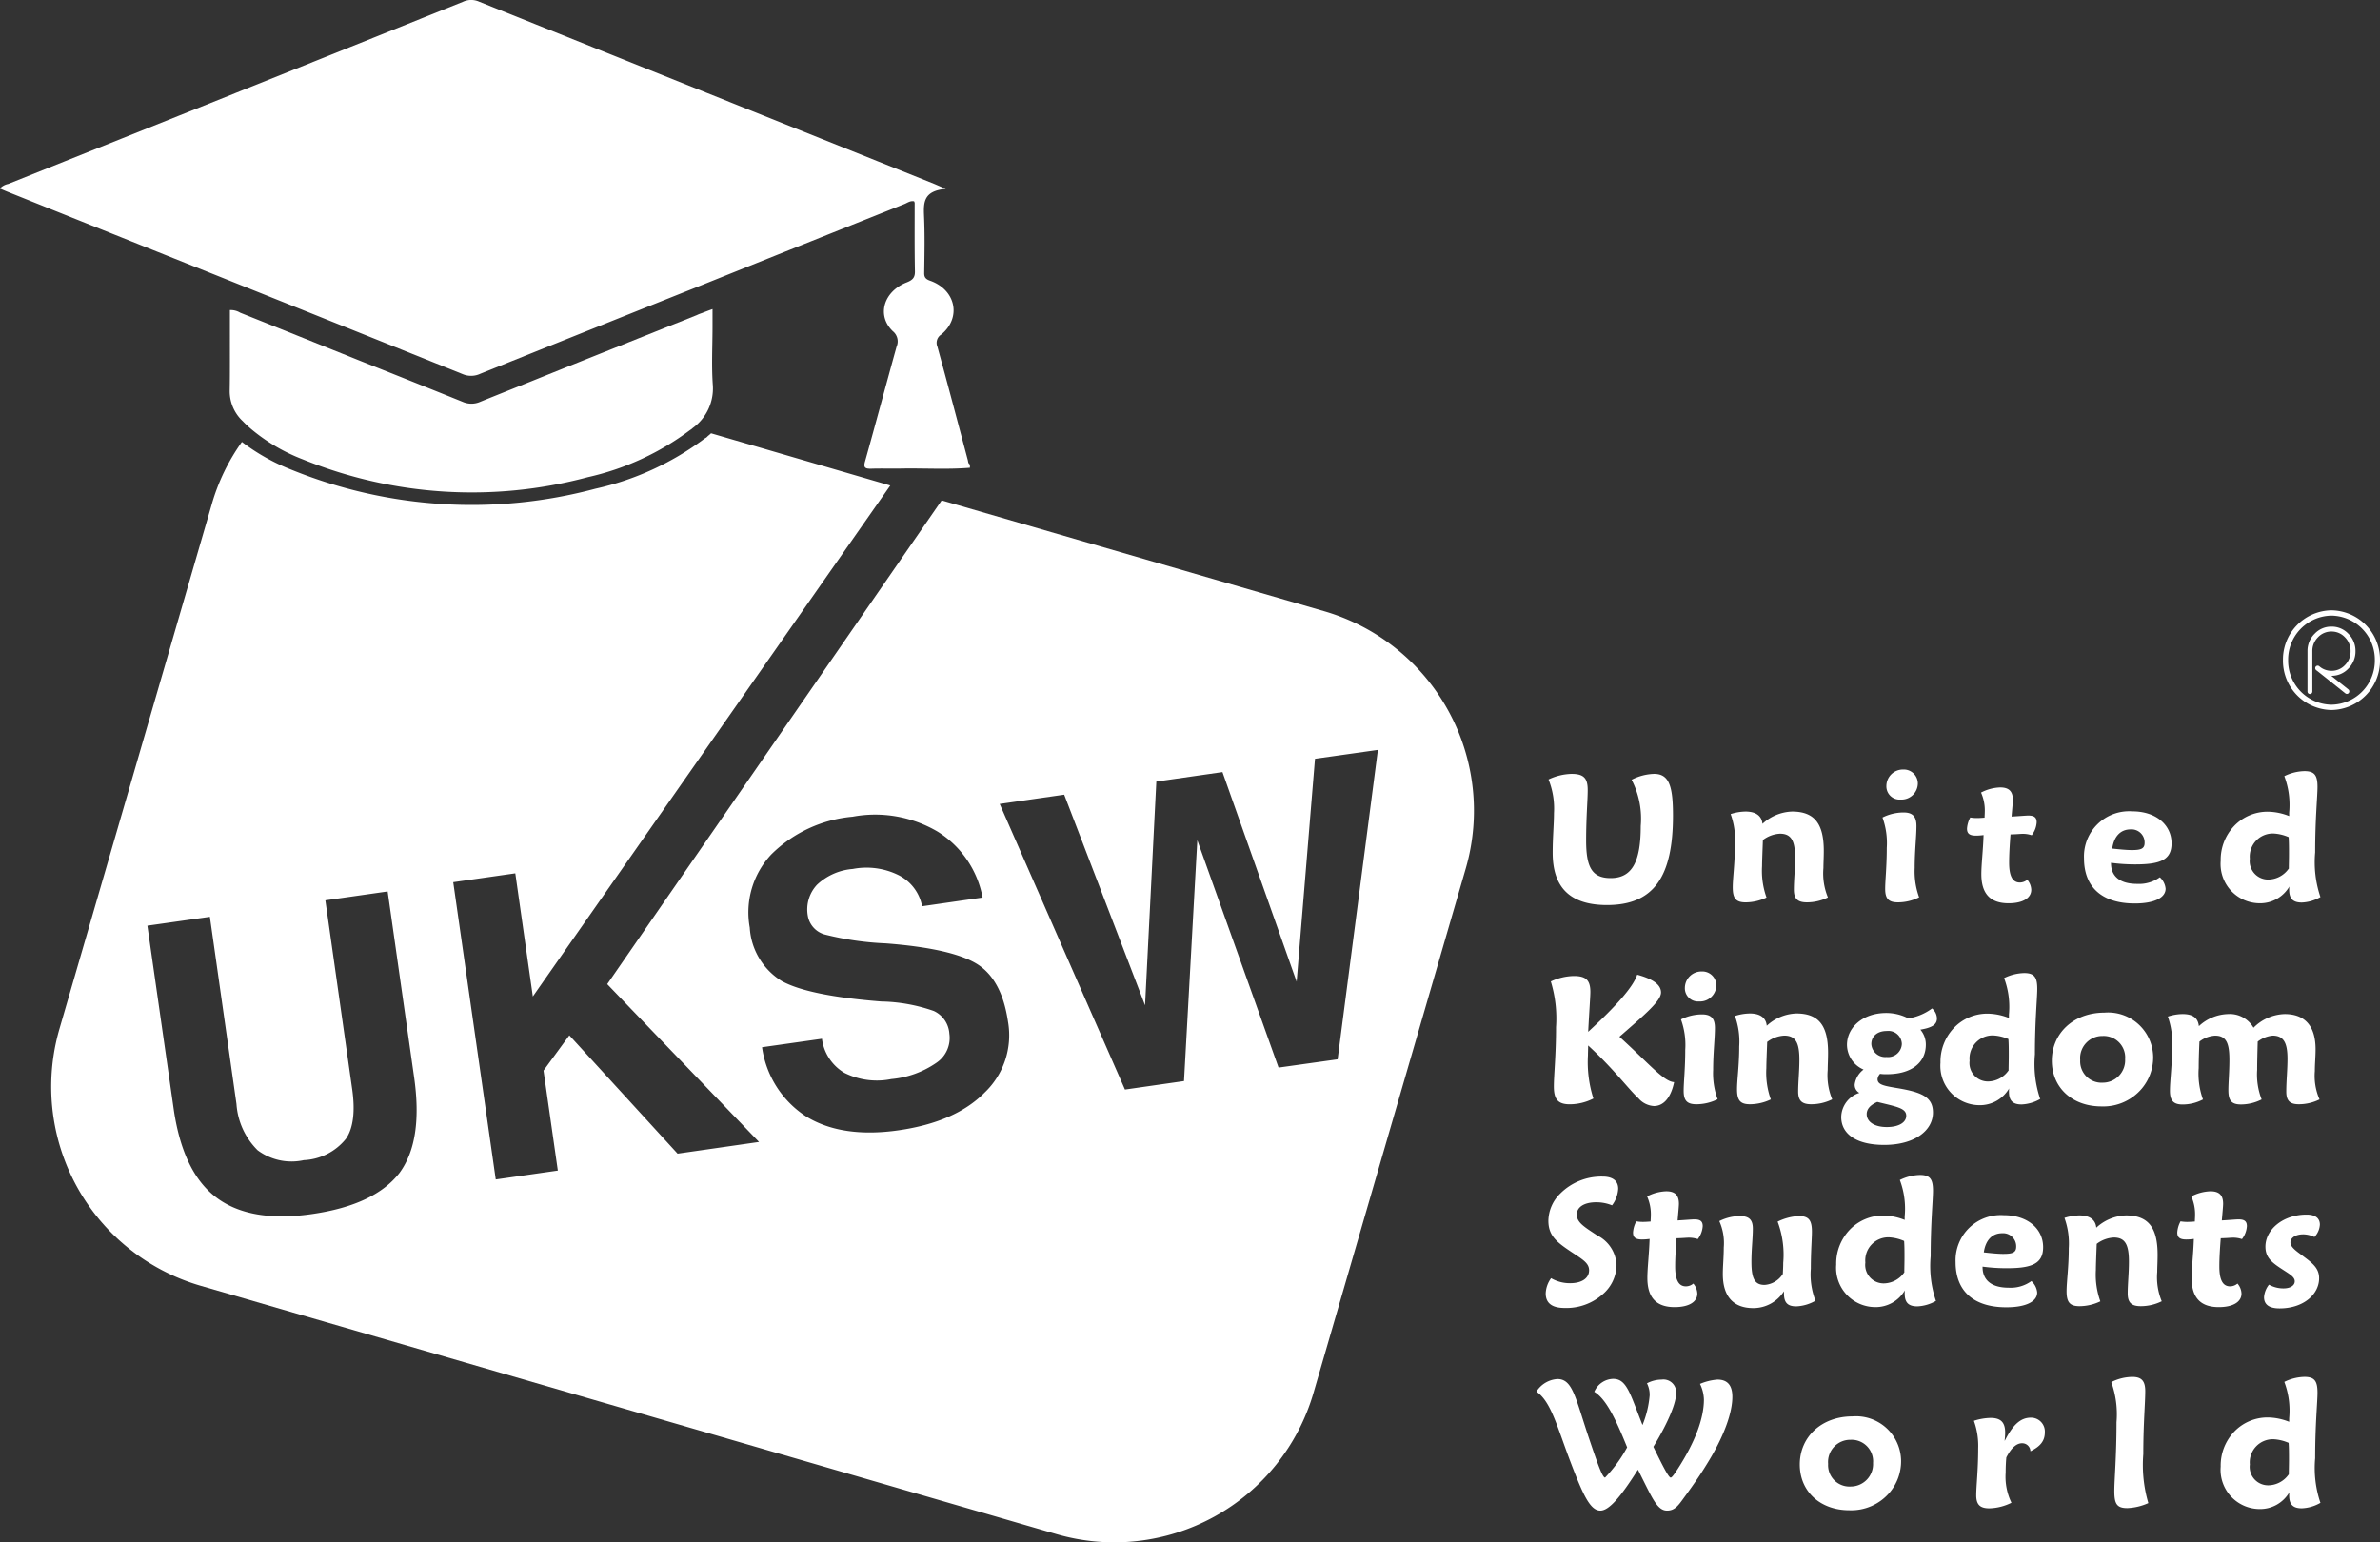 <svg xmlns="http://www.w3.org/2000/svg" width="218.529" height="141.648" viewBox="0 0 218.529 141.648">
  <rect x="0" y="0" width="218.529" height="141.648" fill="#333333" stroke="none"/>
  <g id="Group_284" data-name="Group 284" transform="translate(-890.631 311.918)">
    <g id="Group_294" data-name="Group 294" transform="translate(1031.701 -255.87)">
      <g id="Group_286" data-name="Group 286" transform="translate(0 14.617)">
        <g id="Group_285" data-name="Group 285">
          <g id="Group_284-2" data-name="Group 284">
            <path id="Path_6461" data-name="Path 6461" d="M1092.815-215.707c1.383,0,1.734,1.136,1.734,3.828,0,5.63-1.769,8.218-6.057,8.218-3.35,0-4.99-1.572-4.99-4.8,0-1.435.12-2.64.12-3.648a7.172,7.172,0,0,0-.5-3.084,5.2,5.2,0,0,1,2.11-.513c1.129,0,1.487.393,1.487,1.486,0,.923-.145,2.469-.145,4.631,0,2.41.512,3.452,2.254,3.452,1.983,0,2.76-1.521,2.76-4.784a7.778,7.778,0,0,0-.838-4.246A4.827,4.827,0,0,1,1092.815-215.707Z" transform="translate(-1082.007 216.109)" fill="#fff"/>
            <path id="Path_6462" data-name="Path 6462" d="M1114.674-203.129a4.356,4.356,0,0,1-1.914.445c-.863,0-1.2-.333-1.2-1.171,0-.88.111-1.853.111-2.921,0-1.521-.325-2.213-1.384-2.213a2.824,2.824,0,0,0-1.572.581c-.043,1.171-.077,1.974-.077,2.393a7.252,7.252,0,0,0,.41,2.887,4.468,4.468,0,0,1-1.914.445c-.906,0-1.187-.376-1.187-1.384,0-.863.2-2.178.2-3.93a6.886,6.886,0,0,0-.393-2.794,4.676,4.676,0,0,1,1.367-.231c.957,0,1.486.4,1.555,1.128a4.2,4.2,0,0,1,2.717-1.128c2.084,0,2.913,1.145,2.913,3.614,0,.632-.034,1.145-.034,1.572a5.784,5.784,0,0,0,.41,2.691Z" transform="translate(-1087.918 214.885)" fill="#fff"/>
            <path id="Path_6463" data-name="Path 6463" d="M1126.05-204.05c-.872,0-1.171-.35-1.171-1.239,0-.778.146-2.034.146-3.759a6.9,6.9,0,0,0-.393-2.794,4.349,4.349,0,0,1,1.93-.462c.838,0,1.188.367,1.188,1.239,0,.991-.162,2.281-.162,3.862a6.938,6.938,0,0,0,.409,2.691A4.394,4.394,0,0,1,1126.05-204.05Zm1.827-10.893a1.5,1.5,0,0,1-1.58,1.452,1.212,1.212,0,0,1-1.307-1.256,1.519,1.519,0,0,1,1.538-1.5A1.286,1.286,0,0,1,1127.878-214.944Z" transform="translate(-1092.854 216.251)" fill="#fff"/>
            <path id="Path_6464" data-name="Path 6464" d="M1140.775-211.438c.522,0,.761.163.761.623a2.159,2.159,0,0,1-.454,1.187,2.559,2.559,0,0,0-.939-.128c-.077,0-.427.035-1.008.051-.077.974-.128,1.846-.128,2.589,0,1.239.316,1.828.991,1.828a1.063,1.063,0,0,0,.674-.256,1.483,1.483,0,0,1,.368.923c0,.744-.744,1.239-2.084,1.239-1.684,0-2.5-.88-2.5-2.675,0-.914.154-2.1.205-3.588a5.308,5.308,0,0,1-.684.051c-.572,0-.838-.163-.838-.64a2.481,2.481,0,0,1,.3-1.025,3.491,3.491,0,0,0,.64.051c.2,0,.427-.017.675-.035,0-.162.017-.332.017-.478a4.046,4.046,0,0,0-.342-1.828,4.052,4.052,0,0,1,1.76-.47c.794,0,1.162.35,1.162,1.144,0,.214-.052.727-.12,1.53C1140.015-211.387,1140.528-211.438,1140.775-211.438Z" transform="translate(-1095.601 215.667)" fill="#fff"/>
            <path id="Path_6465" data-name="Path 6465" d="M1157.176-203.946c0,.811-.991,1.358-2.836,1.358-3.007,0-4.657-1.5-4.657-4.144a4.147,4.147,0,0,1,4.426-4.315c2.2,0,3.613,1.256,3.613,2.939,0,1.5-1.007,1.931-3.305,1.931a16.463,16.463,0,0,1-2.256-.146v.035c0,1.222.838,1.9,2.392,1.9a3.249,3.249,0,0,0,2.093-.606A1.62,1.62,0,0,1,1157.176-203.946Zm-3.1-3.546c.786,0,1.171-.1,1.171-.65a1.2,1.2,0,0,0-1.29-1.247c-.906,0-1.521.623-1.683,1.76C1153.05-207.543,1153.656-207.492,1154.075-207.492Z" transform="translate(-1099.401 214.891)" fill="#fff"/>
            <path id="Path_6466" data-name="Path 6466" d="M1175.849-204.492a3.7,3.7,0,0,1-1.734.513c-.8,0-1.154-.35-1.154-1.171a1.761,1.761,0,0,1,.017-.3,3.1,3.1,0,0,1-2.726,1.538,3.606,3.606,0,0,1-3.579-3.9,4.5,4.5,0,0,1,1.239-3.2,4.237,4.237,0,0,1,3.1-1.307,5.471,5.471,0,0,1,1.948.4v-.316a7.49,7.49,0,0,0-.444-3.349,4.366,4.366,0,0,1,1.845-.461c.939,0,1.2.392,1.2,1.452,0,.889-.214,2.9-.214,6.006a10.005,10.005,0,0,0,.478,4.092Zm-2.922-2.588c0-.4.017-.864.017-1.376,0-.538,0-1.05-.034-1.529a4.007,4.007,0,0,0-1.4-.333,2.12,2.12,0,0,0-2.161,2.316,1.692,1.692,0,0,0,1.7,1.913,2.328,2.328,0,0,0,1.862-.991Z" transform="translate(-1103.841 216.196)" fill="#fff"/>
            <path id="Path_6467" data-name="Path 6467" d="M1092.868-178.679a2.026,2.026,0,0,1-1.418-.709c-.94-.872-2.281-2.709-4.623-4.853,0,.316-.017.615-.017.9a11.016,11.016,0,0,0,.5,3.973,4.8,4.8,0,0,1-2.161.53c-1.1,0-1.47-.462-1.47-1.649,0-1.025.2-2.845.2-5.434a11.621,11.621,0,0,0-.479-4.2,5.248,5.248,0,0,1,2.111-.5c1.127,0,1.52.393,1.52,1.469,0,.411-.094,1.632-.2,3.657,2.64-2.427,4.144-4.152,4.5-5.246,1.452.393,2.187.923,2.187,1.632,0,.76-1.376,1.947-3.819,4.066,2.708,2.452,4.074,4.126,5.023,4.169C1094.422-179.44,1093.756-178.679,1092.868-178.679Z" transform="translate(-1082.076 209.585)" fill="#fff"/>
            <path id="Path_6468" data-name="Path 6468" d="M1101-178.947c-.872,0-1.171-.35-1.171-1.239,0-.778.146-2.034.146-3.759a6.9,6.9,0,0,0-.393-2.794,4.352,4.352,0,0,1,1.93-.462c.838,0,1.188.367,1.188,1.239,0,.991-.163,2.281-.163,3.862a6.922,6.922,0,0,0,.41,2.691A4.4,4.4,0,0,1,1101-178.947Zm1.828-10.893a1.5,1.5,0,0,1-1.58,1.452,1.212,1.212,0,0,1-1.307-1.256,1.52,1.52,0,0,1,1.538-1.5A1.286,1.286,0,0,1,1102.829-189.841Z" transform="translate(-1086.308 209.691)" fill="#fff"/>
            <path id="Path_6469" data-name="Path 6469" d="M1115.208-178.026a4.356,4.356,0,0,1-1.914.445c-.863,0-1.2-.333-1.2-1.171,0-.88.112-1.853.112-2.921,0-1.521-.325-2.213-1.384-2.213a2.827,2.827,0,0,0-1.573.581c-.043,1.171-.077,1.974-.077,2.393a7.252,7.252,0,0,0,.41,2.887,4.468,4.468,0,0,1-1.914.445c-.905,0-1.187-.376-1.187-1.384,0-.863.2-2.178.2-3.93a6.886,6.886,0,0,0-.393-2.794,4.679,4.679,0,0,1,1.367-.231c.957,0,1.486.4,1.555,1.128a4.2,4.2,0,0,1,2.717-1.128c2.084,0,2.913,1.145,2.913,3.614,0,.632-.034,1.145-.034,1.572a5.783,5.783,0,0,0,.41,2.691Z" transform="translate(-1088.058 208.324)" fill="#fff"/>
            <path id="Path_6470" data-name="Path 6470" d="M1128.288-185.63c0,.589-.478.855-1.52,1.034a2.1,2.1,0,0,1,.5,1.375c0,1.666-1.333,2.717-3.58,2.717a3.735,3.735,0,0,1-.623-.034.829.829,0,0,0-.23.487c0,.521.606.624,1.9.838,2.2.375,3.187.828,3.187,2.229,0,1.666-1.7,2.973-4.476,2.973-2.538,0-3.947-.991-3.947-2.563a2.372,2.372,0,0,1,1.666-2.212.841.841,0,0,1-.428-.778,2.073,2.073,0,0,1,.813-1.367,2.5,2.5,0,0,1-1.522-2.265c0-1.615,1.469-2.93,3.6-2.93a4.409,4.409,0,0,1,2.033.495,4.888,4.888,0,0,0,2.179-.914A1.249,1.249,0,0,1,1128.288-185.63Zm-6.45,8.792c0,.692.691,1.187,1.845,1.187,1.137,0,1.786-.444,1.786-1.033,0-.709-.864-.829-2.658-1.273C1122.162-177.676,1121.838-177.3,1121.838-176.839Zm.427-6.434a1.278,1.278,0,0,0,1.4,1.188,1.263,1.263,0,0,0,1.4-1.188,1.231,1.231,0,0,0-1.384-1.2C1122.811-184.476,1122.265-183.981,1122.265-183.272Z" transform="translate(-1091.51 208.487)" fill="#fff"/>
            <path id="Path_6471" data-name="Path 6471" d="M1141.016-179.389a3.7,3.7,0,0,1-1.734.513c-.8,0-1.154-.35-1.154-1.171a1.774,1.774,0,0,1,.017-.3,3.1,3.1,0,0,1-2.726,1.538,3.606,3.606,0,0,1-3.579-3.9,4.5,4.5,0,0,1,1.238-3.2,4.24,4.24,0,0,1,3.1-1.307,5.471,5.471,0,0,1,1.948.4v-.316a7.487,7.487,0,0,0-.444-3.349,4.367,4.367,0,0,1,1.845-.461c.94,0,1.2.393,1.2,1.452,0,.889-.214,2.9-.214,6.006a10,10,0,0,0,.478,4.092Zm-2.922-2.588c0-.4.017-.863.017-1.376,0-.538,0-1.05-.034-1.529a4.006,4.006,0,0,0-1.4-.333,2.12,2.12,0,0,0-2.161,2.316,1.692,1.692,0,0,0,1.7,1.913,2.328,2.328,0,0,0,1.862-.991Z" transform="translate(-1094.738 209.636)" fill="#fff"/>
            <path id="Path_6472" data-name="Path 6472" d="M1153.954-179.061a4.618,4.618,0,0,1-3.716,1.649c-2.708,0-4.555-1.751-4.555-4.195,0-2.537,2-4.417,4.836-4.417a4.138,4.138,0,0,1,4.468,4.109A4.452,4.452,0,0,1,1153.954-179.061Zm-3.6-.53a2.054,2.054,0,0,0,2.059-2.162,1.974,1.974,0,0,0-2.059-2.127,2.037,2.037,0,0,0-2.067,2.213A1.962,1.962,0,0,0,1150.357-179.59Z" transform="translate(-1098.355 208.352)" fill="#fff"/>
            <path id="Path_6473" data-name="Path 6473" d="M1174.031-178.008a4.289,4.289,0,0,1-1.9.445c-.837,0-1.153-.333-1.153-1.171,0-.974.111-1.982.111-3.007,0-1.452-.342-2.127-1.366-2.127a2.675,2.675,0,0,0-1.367.547c-.035,1.171-.052,2.042-.052,2.606a6.339,6.339,0,0,0,.411,2.708,4.183,4.183,0,0,1-1.9.462c-.872,0-1.153-.367-1.153-1.307,0-.743.094-1.666.094-2.8,0-1.5-.274-2.213-1.316-2.213a2.551,2.551,0,0,0-1.435.547c-.051,1.085-.068,1.9-.068,2.427a7.027,7.027,0,0,0,.392,2.887,4.03,4.03,0,0,1-1.878.462c-.838,0-1.154-.367-1.154-1.256,0-.94.2-2.307.2-4.075a7.1,7.1,0,0,0-.394-2.743,4.478,4.478,0,0,1,1.351-.23c.94,0,1.418.35,1.5,1.111a4.074,4.074,0,0,1,2.674-1.111,2.514,2.514,0,0,1,2.342,1.256,4.192,4.192,0,0,1,2.861-1.256c1.862,0,2.837,1.093,2.837,3.238,0,.692-.068,1.35-.068,2a5.364,5.364,0,0,0,.427,2.588Z" transform="translate(-1102.124 208.306)" fill="#fff"/>
            <path id="Path_6474" data-name="Path 6474" d="M1085-155.85c1.119,0,1.751-.478,1.751-1.187,0-.649-.581-.991-1.538-1.624-1.384-.923-2.2-1.512-2.2-2.921a3.572,3.572,0,0,1,1.076-2.486,5.337,5.337,0,0,1,3.9-1.572c.94,0,1.435.393,1.435,1.119a2.775,2.775,0,0,1-.564,1.521,3.825,3.825,0,0,0-1.452-.282c-1.136,0-1.786.461-1.786,1.128,0,.743.726,1.153,1.871,1.914a3.192,3.192,0,0,1,1.777,2.708,3.571,3.571,0,0,1-1.24,2.674,5.034,5.034,0,0,1-3.528,1.282c-1.153,0-1.734-.444-1.734-1.333a2.524,2.524,0,0,1,.495-1.4A3.43,3.43,0,0,0,1085-155.85Z" transform="translate(-1081.913 203.025)" fill="#fff"/>
            <path id="Path_6475" data-name="Path 6475" d="M1099.262-161.233c.521,0,.761.163.761.624a2.165,2.165,0,0,1-.453,1.187,2.566,2.566,0,0,0-.94-.128c-.077,0-.427.034-1.008.051-.076.974-.128,1.846-.128,2.588,0,1.239.316,1.829.991,1.829a1.06,1.06,0,0,0,.674-.256,1.48,1.48,0,0,1,.368.923c0,.743-.744,1.239-2.085,1.239-1.683,0-2.5-.88-2.5-2.674,0-.914.154-2.1.205-3.588a5.305,5.305,0,0,1-.683.051c-.573,0-.838-.162-.838-.64a2.49,2.49,0,0,1,.3-1.025,3.491,3.491,0,0,0,.64.051c.2,0,.427-.017.675-.034,0-.163.018-.333.018-.478a4.061,4.061,0,0,0-.342-1.829,4.059,4.059,0,0,1,1.76-.47c.794,0,1.161.35,1.161,1.145,0,.213-.051.726-.119,1.529C1098.5-161.181,1099.015-161.233,1099.262-161.233Z" transform="translate(-1084.752 202.547)" fill="#fff"/>
            <path id="Path_6476" data-name="Path 6476" d="M1111.413-152.438c-.812,0-1.128-.35-1.128-1.187v-.2a3.327,3.327,0,0,1-2.82,1.546c-1.82,0-2.794-1.067-2.794-3.119,0-.726.086-1.555.086-2.443a4.938,4.938,0,0,0-.41-2.427,4.277,4.277,0,0,1,1.879-.461c.855,0,1.2.332,1.2,1.153,0,.9-.128,1.888-.128,3.024,0,1.487.256,2.144,1.2,2.144a2.143,2.143,0,0,0,1.683-1.008c.017-.341.035-.674.035-1.008a8.682,8.682,0,0,0-.513-3.794,4.9,4.9,0,0,1,1.948-.512c.94,0,1.2.409,1.2,1.451,0,.632-.1,1.752-.1,3.384a6.656,6.656,0,0,0,.427,2.939A3.825,3.825,0,0,1,1111.413-152.438Z" transform="translate(-1087.553 201.74)" fill="#fff"/>
            <path id="Path_6477" data-name="Path 6477" d="M1128.054-154.286a3.7,3.7,0,0,1-1.734.512c-.8,0-1.153-.35-1.153-1.17a1.863,1.863,0,0,1,.016-.3,3.1,3.1,0,0,1-2.725,1.538,3.605,3.605,0,0,1-3.58-3.9,4.5,4.5,0,0,1,1.239-3.2,4.234,4.234,0,0,1,3.1-1.307,5.478,5.478,0,0,1,1.949.4v-.316a7.48,7.48,0,0,0-.445-3.349,4.369,4.369,0,0,1,1.845-.462c.94,0,1.2.393,1.2,1.452,0,.889-.213,2.905-.213,6.006a10.023,10.023,0,0,0,.478,4.093Zm-2.922-2.589c0-.4.017-.863.017-1.375,0-.538,0-1.051-.034-1.529a3.994,3.994,0,0,0-1.4-.334,2.12,2.12,0,0,0-2.161,2.316,1.693,1.693,0,0,0,1.7,1.914,2.326,2.326,0,0,0,1.862-.991Z" transform="translate(-1091.35 203.076)" fill="#fff"/>
            <path id="Path_6478" data-name="Path 6478" d="M1141.212-153.741c0,.812-.991,1.358-2.837,1.358-3.007,0-4.656-1.5-4.656-4.143a4.147,4.147,0,0,1,4.425-4.315c2.2,0,3.614,1.256,3.614,2.938,0,1.5-1.008,1.931-3.306,1.931a16.467,16.467,0,0,1-2.256-.145v.034c0,1.222.838,1.9,2.392,1.9a3.243,3.243,0,0,0,2.093-.607A1.623,1.623,0,0,1,1141.212-153.741Zm-3.1-3.546c.786,0,1.171-.1,1.171-.649a1.2,1.2,0,0,0-1.29-1.247c-.906,0-1.521.623-1.683,1.759C1137.086-157.337,1137.693-157.286,1138.111-157.286Z" transform="translate(-1095.229 201.77)" fill="#fff"/>
            <path id="Path_6479" data-name="Path 6479" d="M1156.171-152.923a4.354,4.354,0,0,1-1.914.444c-.863,0-1.2-.333-1.2-1.17,0-.88.112-1.854.112-2.922,0-1.521-.325-2.212-1.384-2.212a2.818,2.818,0,0,0-1.573.581c-.043,1.171-.077,1.974-.077,2.393a7.256,7.256,0,0,0,.41,2.887,4.467,4.467,0,0,1-1.914.444c-.906,0-1.187-.375-1.187-1.383,0-.864.2-2.179.2-3.93a6.891,6.891,0,0,0-.393-2.794,4.7,4.7,0,0,1,1.367-.23c.957,0,1.486.4,1.555,1.128a4.2,4.2,0,0,1,2.717-1.128c2.084,0,2.913,1.145,2.913,3.614,0,.632-.034,1.145-.034,1.572a5.786,5.786,0,0,0,.41,2.692Z" transform="translate(-1098.763 201.764)" fill="#fff"/>
            <path id="Path_6480" data-name="Path 6480" d="M1166.906-161.233c.521,0,.762.163.762.624a2.161,2.161,0,0,1-.453,1.187,2.563,2.563,0,0,0-.94-.128c-.077,0-.427.034-1.008.051-.077.974-.128,1.846-.128,2.588,0,1.239.316,1.829.991,1.829a1.063,1.063,0,0,0,.674-.256,1.481,1.481,0,0,1,.368.923c0,.743-.744,1.239-2.085,1.239-1.683,0-2.495-.88-2.495-2.674,0-.914.154-2.1.205-3.588a5.325,5.325,0,0,1-.684.051c-.572,0-.838-.162-.838-.64a2.482,2.482,0,0,1,.3-1.025,3.492,3.492,0,0,0,.64.051c.2,0,.427-.017.675-.034,0-.163.017-.333.017-.478a4.051,4.051,0,0,0-.342-1.829,4.062,4.062,0,0,1,1.76-.47c.794,0,1.161.35,1.161,1.145,0,.213-.051.726-.119,1.529C1166.146-161.181,1166.659-161.233,1166.906-161.233Z" transform="translate(-1102.43 202.547)" fill="#fff"/>
            <path id="Path_6481" data-name="Path 6481" d="M1173.841-154.138c.657,0,1.042-.281,1.042-.649,0-.427-.5-.675-1.291-1.2-.923-.606-1.4-1.067-1.4-1.991,0-1.555,1.6-2.938,3.777-2.938.794,0,1.221.324,1.221.923a1.793,1.793,0,0,1-.5,1.136,2.455,2.455,0,0,0-1.016-.247c-.76,0-1.187.35-1.187.743,0,.3.256.581.734.94,1.145.863,1.9,1.307,1.9,2.35,0,1.478-1.435,2.769-3.63,2.769-.94,0-1.427-.342-1.427-1.026a2.09,2.09,0,0,1,.453-1.153A2.715,2.715,0,0,0,1173.841-154.138Z" transform="translate(-1105.252 201.791)" fill="#fff"/>
            <path id="Path_6482" data-name="Path 6482" d="M1098.228-140.422c.922,0,1.376.513,1.376,1.58,0,1.453-.743,3.631-2.4,6.271-.394.649-1.051,1.64-1.991,2.922-.563.777-.879,1.256-1.606,1.256-.94,0-1.4-1.256-2.674-3.759-1.564,2.469-2.64,3.759-3.451,3.759-.923,0-1.581-1.418-2.717-4.408-1.256-3.281-1.8-5.6-3.153-6.519a2.457,2.457,0,0,1,1.931-1.153c1.436,0,1.649,1.777,2.982,5.69.76,2.247,1.162,3.357,1.392,3.357a12.709,12.709,0,0,0,2.026-2.776c-1.1-2.726-1.949-4.442-3.016-5.1a1.939,1.939,0,0,1,1.734-1.188c1.248,0,1.547,1.35,2.692,4.238a9.232,9.232,0,0,0,.657-2.717,2.315,2.315,0,0,0-.247-1.111,2.88,2.88,0,0,1,1.35-.341,1.167,1.167,0,0,1,1.324,1.282c0,.828-.649,2.528-2.085,4.886.9,1.854,1.409,2.828,1.59,2.828.111,0,.324-.3.657-.811,1.615-2.512,2.393-4.657,2.393-6.356a3.479,3.479,0,0,0-.36-1.435A5.112,5.112,0,0,1,1098.228-140.422Z" transform="translate(-1081.611 196.452)" fill="#fff"/>
            <path id="Path_6483" data-name="Path 6483" d="M1122.62-128.855a4.619,4.619,0,0,1-3.716,1.649c-2.708,0-4.554-1.752-4.554-4.2,0-2.537,2-4.416,4.835-4.416a4.138,4.138,0,0,1,4.468,4.109A4.449,4.449,0,0,1,1122.62-128.855Zm-3.6-.53a2.054,2.054,0,0,0,2.059-2.161,1.974,1.974,0,0,0-2.059-2.127,2.037,2.037,0,0,0-2.067,2.212A1.961,1.961,0,0,0,1119.023-129.385Z" transform="translate(-1090.167 195.231)" fill="#fff"/>
            <path id="Path_6484" data-name="Path 6484" d="M1138.84-133.566c.709-1.409,1.418-2.1,2.376-2.1a1.27,1.27,0,0,1,1.29,1.358c0,.769-.409,1.282-1.324,1.726a.753.753,0,0,0-.768-.735c-.513,0-.991.427-1.444,1.3-.042.444-.06.906-.06,1.384a5.477,5.477,0,0,0,.53,2.777,4.8,4.8,0,0,1-2.033.512c-.863,0-1.2-.35-1.2-1.2s.179-2.3.179-4.323a6.771,6.771,0,0,0-.393-2.511,5.288,5.288,0,0,1,1.53-.265c.948,0,1.341.41,1.341,1.358a6.721,6.721,0,0,1-.051.726Z" transform="translate(-1095.821 195.192)" fill="#fff"/>
            <path id="Path_6485" data-name="Path 6485" d="M1154.539-128.688c-.973,0-1.187-.41-1.187-1.571,0-1.034.2-3.136.2-6.314a8.716,8.716,0,0,0-.479-3.682,4.411,4.411,0,0,1,1.931-.479c.855,0,1.188.376,1.188,1.316,0,1.06-.18,2.99-.18,5.776a12.446,12.446,0,0,0,.462,4.494A5.157,5.157,0,0,1,1154.539-128.688Z" transform="translate(-1100.286 196.516)" fill="#fff"/>
            <path id="Path_6486" data-name="Path 6486" d="M1175.849-129.183a3.7,3.7,0,0,1-1.734.512c-.8,0-1.154-.35-1.154-1.17a1.77,1.77,0,0,1,.017-.3,3.1,3.1,0,0,1-2.726,1.538,3.6,3.6,0,0,1-3.579-3.9,4.5,4.5,0,0,1,1.239-3.2,4.237,4.237,0,0,1,3.1-1.307,5.471,5.471,0,0,1,1.948.4v-.316a7.487,7.487,0,0,0-.444-3.349,4.368,4.368,0,0,1,1.845-.462c.939,0,1.2.393,1.2,1.453,0,.888-.214,2.9-.214,6.006a10.007,10.007,0,0,0,.478,4.092Zm-2.922-2.589c0-.4.017-.863.017-1.375,0-.538,0-1.051-.034-1.529a3.994,3.994,0,0,0-1.4-.334,2.121,2.121,0,0,0-2.161,2.316,1.693,1.693,0,0,0,1.7,1.914,2.327,2.327,0,0,0,1.862-.991Z" transform="translate(-1103.841 196.516)" fill="#fff"/>
          </g>
        </g>
      </g>
      <g id="Group_293" data-name="Group 293" transform="translate(68.549)">
        <g id="Group_292" data-name="Group 292">
          <g id="Group_289" data-name="Group 289" transform="translate(2.251 1.482)">
            <g id="Group_288" data-name="Group 288">
              <g id="Group_287" data-name="Group 287">
                <path id="Path_6487" data-name="Path 6487" d="M1181.868-231.77a2.2,2.2,0,0,1-.649,1.6,2.083,2.083,0,0,1-1.554.668h-.026l1.576,1.252a.225.225,0,0,1,.085.153.223.223,0,0,1-.047.17.212.212,0,0,1-.174.087.226.226,0,0,1-.14-.048l-2.561-2.042a1.026,1.026,0,0,1-.127-.1.207.207,0,0,1-.08-.152.231.231,0,0,1,.047-.166.212.212,0,0,1,.148-.083.21.21,0,0,1,.165.044l.115.092a1.673,1.673,0,0,0,1.019.336,1.666,1.666,0,0,0,1.239-.528,1.758,1.758,0,0,0,.514-1.274,1.758,1.758,0,0,0-.514-1.273,1.662,1.662,0,0,0-1.239-.533,1.668,1.668,0,0,0-1.24.528,1.765,1.765,0,0,0-.519,1.278v3.7a.236.236,0,0,1-.063.166.219.219,0,0,1-.157.065.224.224,0,0,1-.161-.065.236.236,0,0,1-.064-.166v-3.73a2.2,2.2,0,0,1,.658-1.575,2.084,2.084,0,0,1,1.546-.654,2.09,2.09,0,0,1,1.554.663A2.2,2.2,0,0,1,1181.868-231.77Z" transform="translate(-1177.46 234.034)" fill="#fff"/>
              </g>
            </g>
          </g>
          <g id="Group_291" data-name="Group 291">
            <g id="Group_290" data-name="Group 290">
              <path id="Path_6488" data-name="Path 6488" d="M1178.867-226.886a4.522,4.522,0,0,1-4.455-4.577,4.522,4.522,0,0,1,4.455-4.577,4.523,4.523,0,0,1,4.456,4.577A4.522,4.522,0,0,1,1178.867-226.886Zm0-8.666a4.04,4.04,0,0,0-3.98,4.089,4.04,4.04,0,0,0,3.98,4.089,4.04,4.04,0,0,0,3.981-4.089A4.04,4.04,0,0,0,1178.867-235.552Z" transform="translate(-1174.412 236.04)" fill="#fff"/>
            </g>
          </g>
        </g>
      </g>
    </g>
    <g id="Group_297" data-name="Group 297" transform="translate(890.631 -311.918)">
      <g id="Group_296" data-name="Group 296">
        <g id="Group_295" data-name="Group 295">
          <path id="Path_6489" data-name="Path 6489" d="M979.494-269.667c-.923-3.475-1.838-6.949-2.792-10.416a.9.9,0,0,1,.357-1.117c1.877-1.551,1.334-4.11-1.031-4.94-.434-.155-.543-.341-.536-.721.024-1.737.062-3.475-.016-5.212-.047-1.21-.085-2.319,1.994-2.5-.536-.233-.784-.341-1.039-.45q-20.906-8.364-41.8-16.737a1.77,1.77,0,0,0-1.458-.007q-20.882,8.388-41.8,16.744a1.415,1.415,0,0,0-.752.419c.295.124.573.248.852.357q9.633,3.862,19.258,7.709,11.191,4.479,22.375,8.973a1.989,1.989,0,0,0,1.629-.031q9.934-3.991,19.878-7.958,9.528-3.827,19.071-7.631c.279-.117.536-.318.877-.248a.47.47,0,0,1,.054.155c0,2.093-.016,4.18.024,6.274.007.527-.155.783-.745,1.016-2.141.83-2.792,3.048-1.28,4.49a1.2,1.2,0,0,1,.341,1.412c-.977,3.514-1.915,7.042-2.9,10.556-.155.551,0,.667.581.652.954-.031,1.915.008,2.87-.016,2.063-.031,4.126.1,6.181-.069v-.3C979.51-269.357,979.534-269.519,979.494-269.667Z" transform="translate(-890.631 311.918)" fill="#fff"/>
          <path id="Path_6490" data-name="Path 6490" d="M963.544-266.474a4.476,4.476,0,0,1-1.85,3.906,1.2,1.2,0,0,1-.241.185,24.577,24.577,0,0,1-9.4,4.331,41.164,41.164,0,0,1-26.136-1.629,16.649,16.649,0,0,1-4.721-2.758,10.282,10.282,0,0,1-.814-.759,3.757,3.757,0,0,1-1.2-2.8c.018-.944.018-1.906.018-2.869V-273.4a1.667,1.667,0,0,1,.944.241q5.553,2.222,11.07,4.442,4.692,1.86,9.347,3.739a2,2,0,0,0,1.63,0c1.554-.629,3.128-1.259,4.7-1.888,5.054-2.036,10.126-4.054,15.179-6.071a3.466,3.466,0,0,1,.463-.185c.277-.111.574-.222.981-.37v1.74C963.508-269.991,963.416-268.213,963.544-266.474Z" transform="translate(-898.091 301.875)" fill="#fff"/>
        </g>
      </g>
    </g>
    <g id="Group_298" data-name="Group 298" transform="translate(895.33 -272.13)">
      <path id="Path_6491" data-name="Path 6491" d="M1013.889-241.708l-35.132-10.181-30.708,44.425,13.938,14.494-7.478,1.073-9.939-10.866-2.37,3.24,1.314,9.181-5.7.815-3.905-27.3,5.7-.814,1.61,11.31,32.819-46.924-16.456-4.795a3.9,3.9,0,0,1-.3.259.7.7,0,0,1-.259.2,26.173,26.173,0,0,1-10.051,4.628,43.959,43.959,0,0,1-27.913-1.74,18.867,18.867,0,0,1-4.553-2.554,18.666,18.666,0,0,0-2.777,5.756l-13.976,48.145a19.036,19.036,0,0,0,12.995,23.6l78.557,22.8a19.051,19.051,0,0,0,23.6-12.995l13.976-48.145A19.078,19.078,0,0,0,1013.889-241.708Zm-84.906,51.57c-1.518,1.962-4.183,3.239-8.089,3.794-3.758.536-6.663.018-8.7-1.5-2.073-1.536-3.351-4.221-3.925-7.96l-2.443-17.029,5.738-.814,2.444,17.2a6.609,6.609,0,0,0,1.943,4.239,5.212,5.212,0,0,0,4.239.907,5.255,5.255,0,0,0,3.868-1.962c.685-.982.87-2.574.555-4.683l-2.444-17.215,5.719-.815,2.425,17.029C930.871-195.062,930.445-192.138,928.983-190.138Zm53.7-7.349c-1.8,1.814-4.425,2.943-7.867,3.443-3.462.5-6.294.074-8.46-1.24a9.057,9.057,0,0,1-4.091-6.386l5.5-.778a4.273,4.273,0,0,0,2.054,3.128,6.662,6.662,0,0,0,4.313.574,8.614,8.614,0,0,0,4.146-1.5,2.74,2.74,0,0,0,1.185-2.665A2.465,2.465,0,0,0,978.035-205a15.356,15.356,0,0,0-4.832-.87c-4.461-.352-7.515-.981-9.144-1.888a6.2,6.2,0,0,1-2.924-4.9,7.785,7.785,0,0,1,1.98-6.72,12.121,12.121,0,0,1,7.46-3.461,11.3,11.3,0,0,1,7.811,1.369,9.085,9.085,0,0,1,4.128,6.053l-5.553.8a4.041,4.041,0,0,0-2.147-2.85,6.639,6.639,0,0,0-4.221-.574,5.408,5.408,0,0,0-3.277,1.444,3.313,3.313,0,0,0-.851,2.851,2.159,2.159,0,0,0,1.554,1.722,27.337,27.337,0,0,0,5.59.814c4.109.315,6.923.962,8.441,1.925,1.5.962,2.425,2.721,2.8,5.276A7.265,7.265,0,0,1,982.682-197.487Zm32.43-3.073-5.423.759-7.46-20.88-1.222,22.12-5.423.777-11.5-26.229,5.923-.851,7.423,19.343,1.036-20.546,6.072-.87,6.811,19.25,1.685-20.472,5.775-.815Z" transform="translate(-896.993 258.053)" fill="#fff"/>
    </g>
  </g>
</svg>
